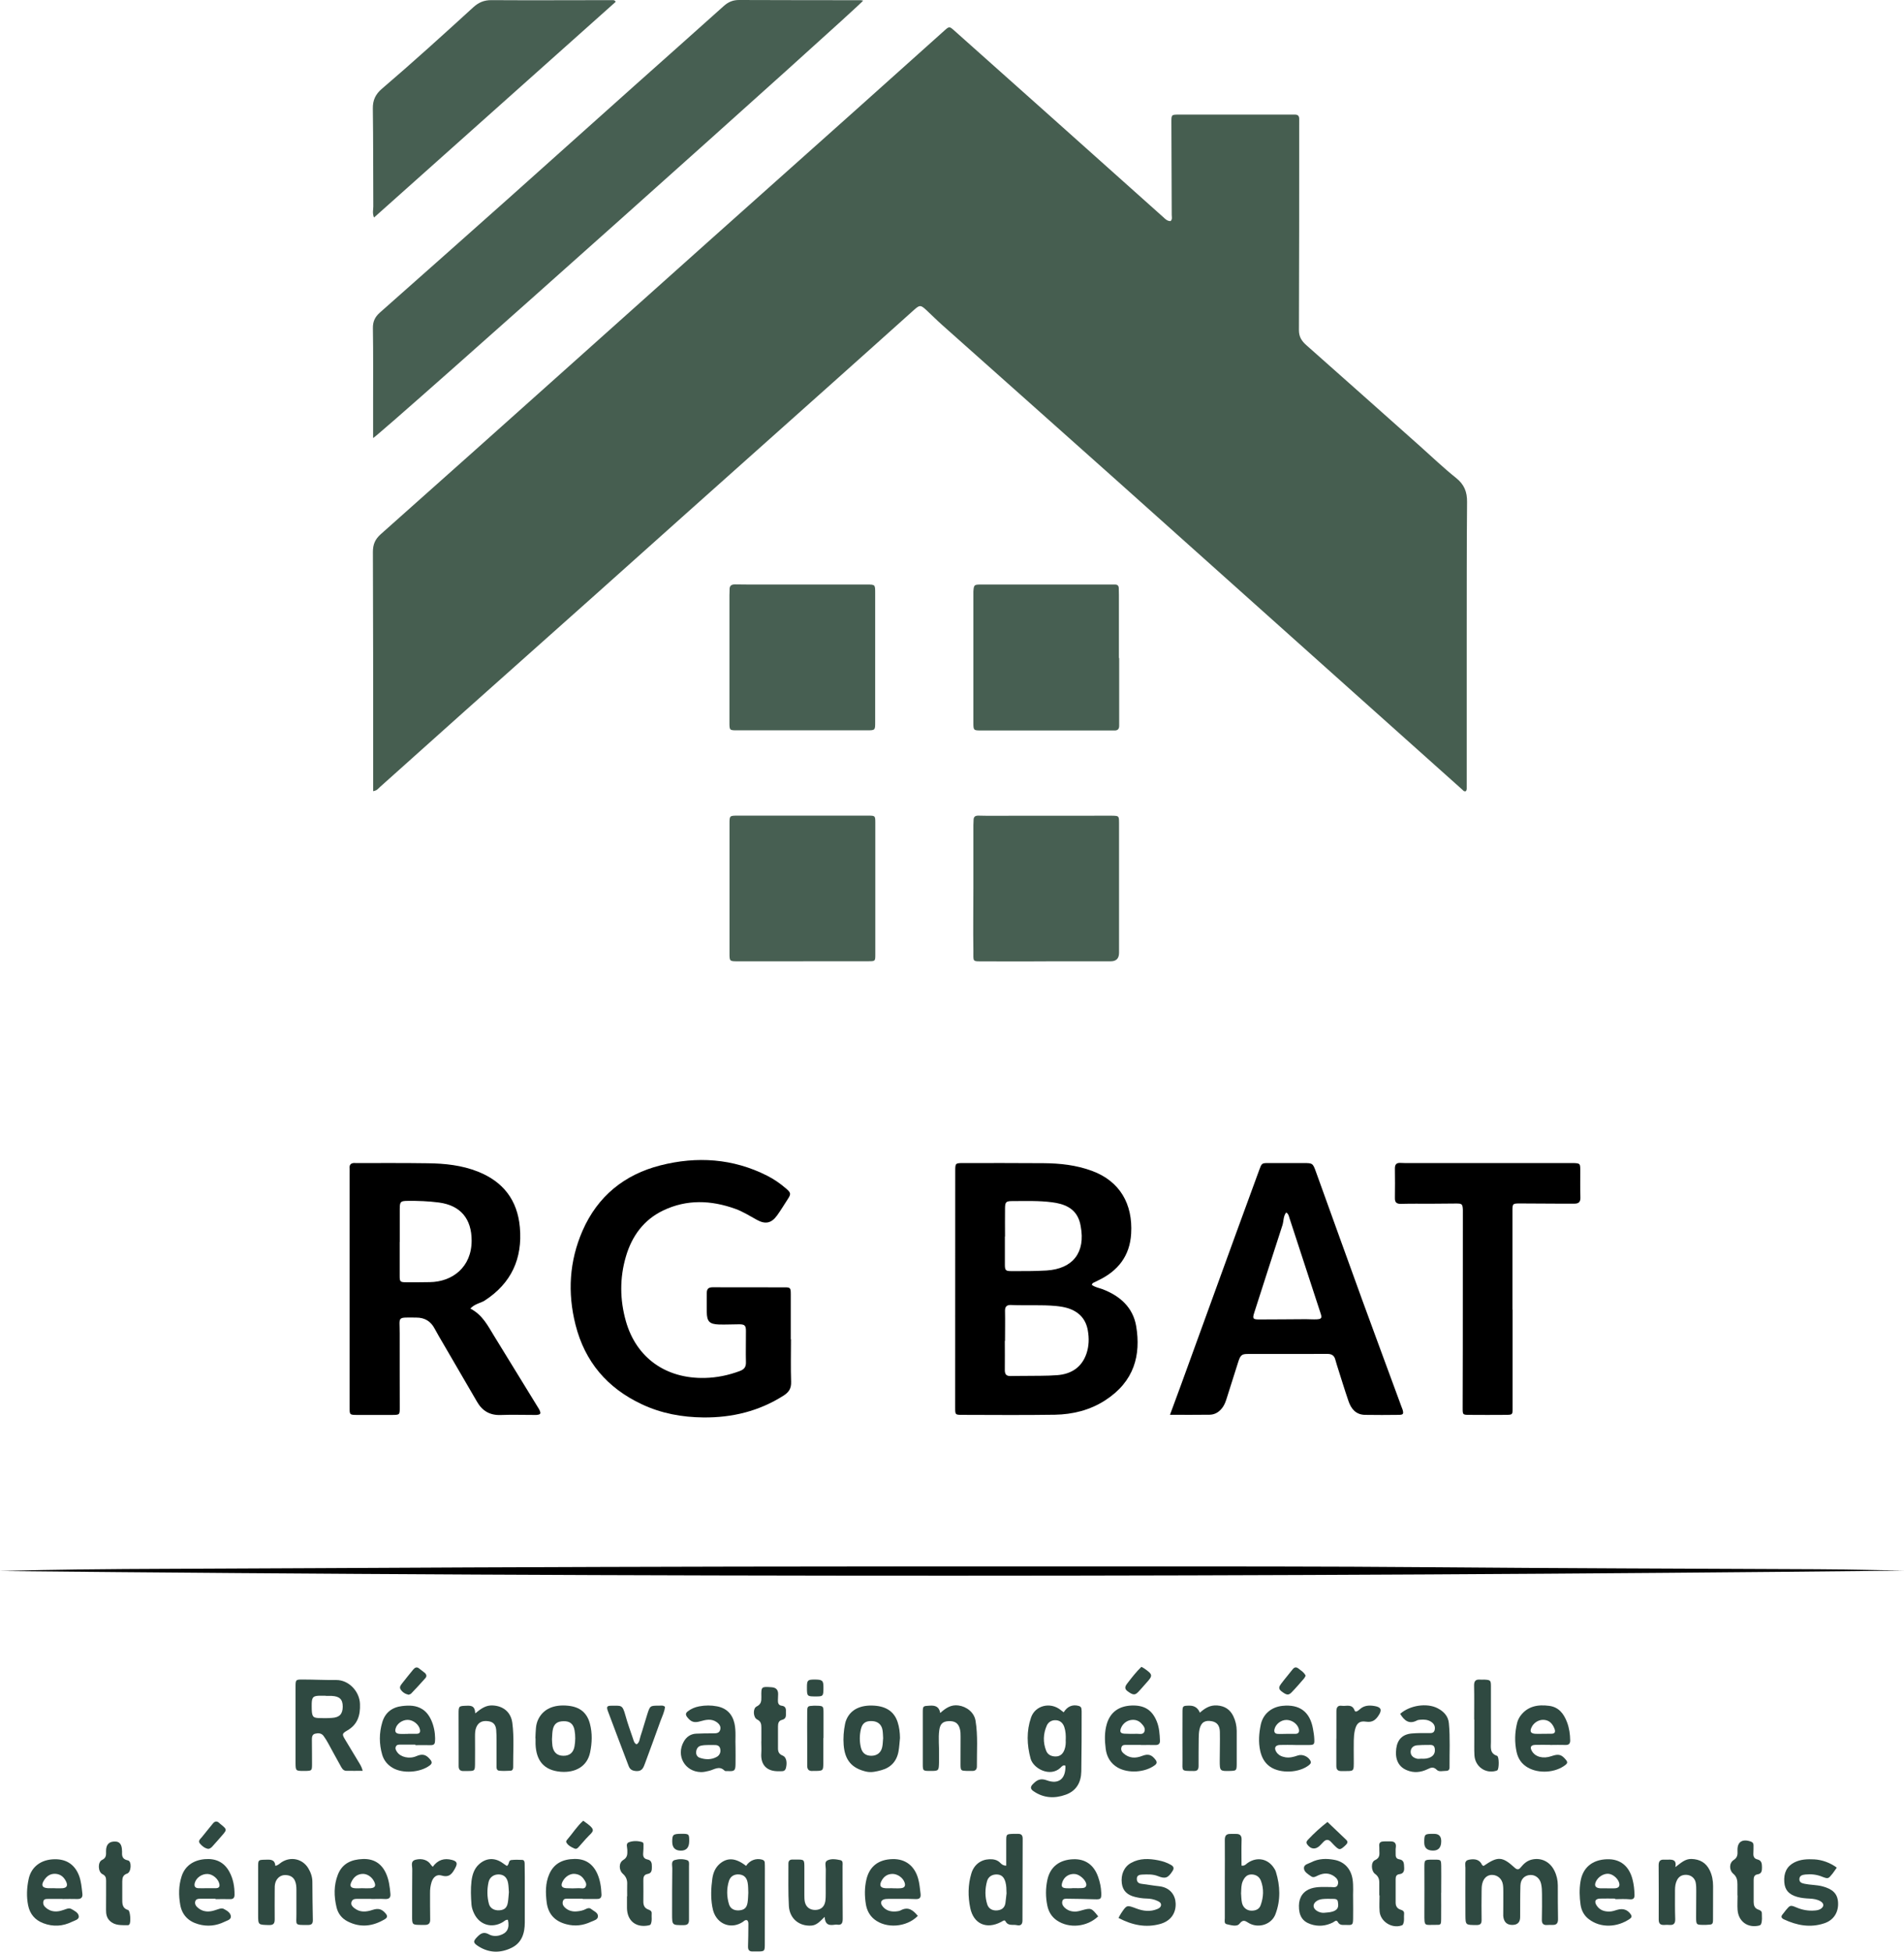 <?xml version="1.0" encoding="UTF-8"?><svg id="Calque_3" xmlns="http://www.w3.org/2000/svg" viewBox="0 0 281.54 288.48"><defs><style>.cls-1{fill:#465e50;}.cls-1,.cls-2,.cls-3,.cls-4{stroke-width:0px;}.cls-3{fill:#475f52;}.cls-4{fill:#2f4941;}</style></defs><path class="cls-1" d="m55.18,116.98c0-1.66,0-3.25,0-4.83,0-10.19,0-20.38-.04-30.57,0-1.11.33-1.88,1.15-2.61,9.28-8.24,18.53-16.51,27.78-24.78,6.91-6.17,13.81-12.35,20.72-18.53,7.13-6.37,14.27-12.72,21.4-19.09,4.47-3.99,8.93-8,13.4-12,.77-.69.78-.71,1.54-.03,4.6,4.1,9.2,8.2,13.8,12.3,5.69,5.08,11.38,10.17,17.07,15.25.3.27.59.6,1.09.59.29-.26.17-.61.17-.93-.01-4.57-.04-9.14-.05-13.71,0-1.09.01-1.1,1.12-1.1,5.49,0,10.99,0,16.48,0,.21,0,.42.01.63,0,.48-.02.69.21.67.68-.01.25,0,.5,0,.75,0,10.15,0,20.29-.04,30.44,0,1.01.43,1.62,1.12,2.23,5.59,4.94,11.16,9.91,16.74,14.87,1.79,1.59,3.51,3.25,5.38,4.74,1.2.96,1.64,2.05,1.62,3.55-.06,6.75-.04,13.5-.05,20.25,0,7.38,0,14.76,0,22.14,0,.12-.06.23-.09.33-.28.14-.41-.06-.55-.19-5.41-4.83-10.82-9.66-16.22-14.5-11.62-10.4-23.24-20.8-34.87-31.19-8.6-7.68-17.22-15.33-25.83-23-.81-.72-1.58-1.5-2.38-2.24-.81-.74-.95-.74-1.78,0-4.03,3.61-8.05,7.22-12.09,10.82-7.16,6.39-14.33,12.78-21.49,19.17-4.5,4.02-9,8.05-13.5,12.07-6.41,5.72-12.83,11.43-19.25,17.15-4.22,3.77-8.43,7.55-12.65,11.32-.24.22-.43.52-.99.61Z"/><path class="cls-3" d="m55.17,64.76c0-1.78,0-3.41,0-5.04,0-3.73.03-7.46-.03-11.19-.02-.98.29-1.66,1-2.3,6.44-5.69,12.86-11.4,19.28-17.11,6.13-5.47,12.25-10.96,18.37-16.43,4.41-3.94,8.84-7.85,13.23-11.8C107.7.28,108.38,0,109.28,0c5.99.03,11.99.02,17.98.03.12,0,.24.04.37.06-.6.92-71.2,63.98-72.46,64.66Z"/><path class="cls-2" d="m161.45,189.92c.51.37,1.06.44,1.56.63,2.6.98,4.54,2.71,5,5.5.69,4.2-.24,8.14-4.62,10.95-2.24,1.44-4.77,2.06-7.4,2.11-4.57.07-9.13.03-13.7.02-1.04,0-1.05-.02-1.05-1.05,0-11.65,0-23.29.01-34.94,0-1.23,0-1.23,1.27-1.23,3.94,0,7.88-.01,11.81.02,2.43.02,4.83.28,7.15,1.14,4.13,1.53,6.04,4.91,5.78,9.27-.19,3.29-1.94,5.52-4.86,6.91-.26.13-.53.25-.79.39-.06.03-.09.13-.18.28Zm-12.84,8.27h-.03c0,1.43.02,2.85,0,4.28-.01.64.2.94.86.92.67-.03,1.34,0,2.01-.02,1.63-.03,3.27.02,4.9-.11,2.04-.16,3.59-1.14,4.29-3.15.39-1.12.42-2.31.21-3.48-.3-1.7-1.34-2.76-2.95-3.27-.55-.17-1.15-.26-1.73-.32-2.22-.21-4.44-.05-6.66-.15-.62-.03-.92.22-.9.89.03,1.47,0,2.93,0,4.4Zm-.01-15.43h-.01c0,1.38,0,2.76,0,4.14,0,.84.1.98.9.98,1.75,0,3.51.02,5.26-.09,3.92-.25,5.78-2.69,5.05-6.54-.05-.29-.11-.58-.21-.85-.3-.86-.83-1.53-1.63-1.98-.75-.42-1.55-.6-2.38-.71-1.96-.26-3.92-.18-5.89-.18-.95,0-1.07.14-1.08,1.11-.02,1.38,0,2.76,0,4.14Z"/><path class="cls-2" d="m69.55,193.42c1.78.91,2.57,2.51,3.49,4.01,2.17,3.53,4.34,7.07,6.51,10.6.07.11.14.21.19.32.29.59.22.74-.42.79-.17.01-.34,0-.5,0-1.59,0-3.19-.05-4.78.01-1.61.06-2.73-.61-3.51-1.97-1.64-2.83-3.29-5.65-4.93-8.47-.44-.76-.9-1.51-1.31-2.29-.58-1.11-1.46-1.67-2.73-1.67-2.95-.01-2.45-.23-2.46,2.32-.01,3.65.01,7.29.01,10.94,0,1.11,0,1.12-1.11,1.13-1.72,0-3.44,0-5.15,0-1.16,0-1.16-.01-1.16-1.19,0-7.5,0-15,0-22.5,0-4.02,0-8.05,0-12.07,0-.21.02-.42,0-.63-.07-.68.28-.9.9-.84.08,0,.17,0,.25,0,3.48,0,6.96-.02,10.43.03,2.52.03,5.01.29,7.39,1.23,3.75,1.49,5.85,4.21,6.21,8.23.41,4.62-1.25,8.26-5.18,10.82-.63.41-1.44.45-2.16,1.21Zm-10.45-9.86c0,1.67,0,3.35,0,5.02,0,.86.07.94.93.95,1.17.01,2.34,0,3.52-.02,3.34-.04,6.19-2.21,6.19-6.14,0-3.23-1.65-5.21-4.85-5.63-1.54-.2-3.09-.26-4.64-.24-1.02.01-1.13.12-1.14,1.17-.01,1.63,0,3.26,0,4.9Z"/><path class="cls-2" d="m116.96,197.97c0,2.1-.05,4.19.02,6.29.03.98-.34,1.53-1.13,2.03-3.62,2.3-7.59,3.26-11.83,3.22-3.17-.03-6.24-.59-9.14-1.96-5.1-2.4-8.4-6.28-9.78-11.74-1.2-4.74-.92-9.41,1.04-13.9,2.23-5.1,6.2-8.31,11.52-9.66,5.39-1.37,10.72-1.03,15.78,1.53,1.01.51,1.94,1.16,2.8,1.9.73.63.74.81.24,1.57-.53.81-1.02,1.64-1.58,2.41-.82,1.13-1.7,1.34-2.95.66-1.07-.58-2.09-1.24-3.24-1.65-3.57-1.28-7.15-1.42-10.63.24-2.9,1.38-4.65,3.81-5.53,6.82-.93,3.17-.9,6.38,0,9.56,1.54,5.41,5.91,8.52,11.69,8.38,1.77-.04,3.49-.4,5.15-1.02.63-.23.93-.58.91-1.29-.04-1.55.01-3.1,0-4.65,0-.78-.18-.96-.97-.97-1.01,0-2.01.06-3.02.03-1.41-.05-1.78-.45-1.8-1.83-.02-.92.01-1.84,0-2.77-.01-.62.2-.9.87-.9,3.56.02,7.12,0,10.69.01.79,0,.86.09.86,1.01.01,2.22,0,4.44,0,6.66h0Z"/><path class="cls-2" d="m173,209.13c.6-1.63,1.13-3.04,1.64-4.45,2.72-7.48,5.43-14.96,8.15-22.43,1.13-3.11,2.27-6.21,3.41-9.32.37-1.01.37-1.02,1.42-1.02,1.72,0,3.44,0,5.16,0,1.31,0,1.35.03,1.8,1.28,2.29,6.34,4.57,12.69,6.87,19.02,1.91,5.23,3.85,10.46,5.77,15.68.06.16.13.31.18.47.17.62.1.76-.54.77-1.68.02-3.35.03-5.03,0-1.33-.03-2.04-.88-2.43-2.03-.61-1.78-1.16-3.59-1.73-5.38-.08-.24-.15-.48-.21-.72-.15-.62-.52-.88-1.17-.88-3.94.02-7.88,0-11.82.01-.88,0-1.07.19-1.41,1.28-.56,1.76-1.12,3.51-1.67,5.27-.14.44-.29.87-.55,1.26-.47.7-1.13,1.16-1.98,1.17-1.88.03-3.76.01-5.86.01Zm17.19-29.92c-.45.55-.36,1.27-.56,1.89-1.4,4.29-2.77,8.6-4.16,12.9-.29.9-.22,1.03.72,1.03,2.3,0,4.61-.03,6.91-.04.54,0,1.09.05,1.63.02.68-.04.77-.21.55-.87-1.53-4.69-3.06-9.38-4.6-14.07-.1-.31-.15-.66-.5-.86Z"/><path class="cls-3" d="m129.41,97.19c0,3.18,0,6.37,0,9.55,0,1.2,0,1.21-1.26,1.21-6.37,0-12.74,0-19.1,0-1.18,0-1.19,0-1.19-1.17,0-6.28,0-12.57,0-18.85,0-.25.03-.5.02-.75-.02-.59.24-.81.83-.8,1.42.03,2.85.02,4.27.02,5.07,0,10.14,0,15.21,0,1.21,0,1.22,0,1.22,1.25,0,3.18,0,6.37,0,9.55h0Z"/><path class="cls-3" d="m55.3,32.15c-.26-.66-.1-1.16-.1-1.64-.03-4.82,0-9.64-.07-14.46-.02-1.25.4-2.12,1.33-2.92,4.59-3.92,9.06-7.98,13.52-12.05.79-.72,1.6-1.07,2.7-1.06,5.95.04,11.91,0,17.86,0,.16,0,.33-.03.51.24-11.87,10.59-23.76,21.2-35.74,31.89Z"/><path class="cls-3" d="m118.76,142.09c-3.23,0-6.45,0-9.68,0-1.19,0-1.21-.01-1.21-1.18-.01-6.41-.01-12.82,0-19.23,0-1.09.04-1.12,1.14-1.12,6.45,0,12.91,0,19.36,0,1.04,0,1.06.01,1.06,1.06,0,6.49,0,12.99,0,19.48,0,.96-.02.98-.98.98-3.23,0-6.45,0-9.68,0h0Z"/><path class="cls-3" d="m165.49,97.26c0,3.1,0,6.2,0,9.31,0,.21,0,.42,0,.63.02.51-.18.8-.73.77-.21-.01-.42,0-.63,0-6.33,0-12.66,0-18.99,0-1.18,0-1.21,0-1.21-1.16,0-6.37,0-12.74,0-19.11,0-.08,0-.17,0-.25.07-1.01.11-1.05,1.11-1.05,1.84,0,3.69,0,5.53,0,4.53,0,9.05,0,13.58,0,.25,0,.5,0,.75,0,.36,0,.53.21.53.55,0,.34.02.67.02,1.01,0,3.1,0,6.2,0,9.31h0Z"/><path class="cls-3" d="m154.71,142.1c-3.06,0-6.12.02-9.18,0-1.84-.01-1.58.14-1.6-1.66-.05-3.06,0-6.12,0-9.18,0-3.1,0-6.2,0-9.3,0-.25.03-.5.03-.75,0-.47.23-.66.71-.65.8.03,1.59.02,2.39.02,5.7,0,11.4,0,17.09-.01.08,0,.17,0,.25,0,1.05.02,1.06.02,1.07,1.03.01,1.17,0,2.35,0,3.52,0,5.15,0,10.31,0,15.46,0,.08,0,.17,0,.25q0,1.26-1.23,1.26c-2.47,0-4.94,0-7.42,0-.71,0-1.42,0-2.14,0h0Z"/><path class="cls-2" d="m223.66,193.59c0,4.86,0,9.72,0,14.58,0,.94,0,.95-1,.96-1.8.01-3.6.02-5.41,0-.96,0-.97-.03-.97-1,0-2.98.02-5.95.02-8.93,0-6.66,0-13.33.01-19.99,0-.13,0-.25,0-.38-.04-.85-.12-.94-.95-.94-1.26,0-2.51.02-3.77.03-1.47,0-2.93-.02-4.4.02-.63.02-.94-.17-.93-.84.02-1.47.02-2.93,0-4.4,0-.58.22-.84.82-.81.79.04,1.59.02,2.39.02,7.46,0,14.92,0,22.38,0,.29,0,.59,0,.88,0,.88.05.93.08.94.94.01,1.38-.03,2.77.02,4.15.02.68-.27.91-.88.91-.8,0-1.59,0-2.39,0-1.89,0-3.77-.02-5.66-.03-1.09,0-1.12.03-1.12,1.11v14.59h.02Z"/><path class="cls-2" d="m281.54,232.15c-93.85,1-187.7.99-281.54.06,8.19-.22,16.39-.29,24.59-.32,14.93-.05,29.85-.15,44.78-.21,13.16-.05,26.33-.1,39.49-.12,18.62-.03,37.23-.04,55.85-.03,15.64.01,31.28-.01,46.92.12,19.03.16,38.07.21,57.1.3,4.27.02,8.55.13,12.82.2Z"/><path class="cls-4" d="m53.62,261.74c-.86,0-1.64.02-2.42,0-.5-.01-.68-.45-.88-.8-.62-1.09-1.2-2.2-1.81-3.3-.2-.36-.42-.72-.67-1.06-.32-.43-.81-.44-1.26-.32-.46.12-.46.56-.46.93,0,1.21.03,2.43.02,3.64-.01.88-.05.9-.93.93-.08,0-.17,0-.25,0-1.24,0-1.25,0-1.26-1.23,0-3.72,0-7.45,0-11.17,0-1.1.02-1.12,1.12-1.11,1.63,0,3.26.09,4.89.07,1.85-.02,3.46,1.67,3.52,3.55.06,1.66-.34,3.04-1.91,3.93-.78.45-.75.56-.25,1.39.63,1.04,1.26,2.07,1.88,3.12.25.42.54.83.68,1.43Zm-5.44-11.07s0-.01,0-.02c-.38,0-.75-.02-1.13,0-.83.06-.97.29-.96,1.53,0,1.5.12,1.71.99,1.76.67.03,1.34.03,2-.02,1.13-.07,1.59-.57,1.6-1.66,0-1.08-.46-1.53-1.63-1.59-.29-.01-.58,0-.88,0Z"/><path class="cls-4" d="m219.29,275.78s.09.02.12,0c2.07-1.42,2.73-1.4,4.57.29.4.36.63.27.91-.08.43-.53.93-.97,1.62-1.13,1.37-.32,2.67.3,3.33,1.64.34.68.51,1.42.51,2.19,0,1.64,0,3.27.03,4.9.02.63-.17.96-.83.93-.25-.01-.5,0-.75.01-.6.05-.83-.21-.81-.81.03-1.26.03-2.52.02-3.77,0-.5-.02-1.01-.13-1.5-.18-.83-.85-1.35-1.6-1.31-.85.04-1.43.61-1.46,1.57-.05,1.55-.03,3.1-.04,4.65q0,1.17-1.19,1.16t-1.31-1.32c0-1.17.02-2.35.01-3.52,0-.38,0-.76-.06-1.13-.13-.82-.74-1.37-1.52-1.42-.72-.04-1.3.4-1.52,1.24-.1.36-.11.74-.11,1.12-.01,1.43-.03,2.85,0,4.28.01.61-.21.78-.81.77-1.57-.02-1.57.02-1.58-1.53,0-2.31-.02-4.61,0-6.92,0-.45-.23-1.06.53-1.21.97-.19,1.6.05,1.92.76.03.06.12.1.18.15Z"/><path class="cls-4" d="m74.94,275.81c.4-.21.2-.83.66-.88.54-.06,1.08-.05,1.63-.02.32.02.34.32.35.57.01.67.02,1.34.02,2.01,0,2.22,0,4.44,0,6.66,0,1.6-.44,3.03-1.99,3.77-1.61.77-3.24.76-4.8-.2-.9-.56-.89-.78-.17-1.5.5-.5.95-.7,1.65-.31.46.26,1.03.31,1.59.15,1.1-.32,1.5-1.03,1.23-2.29-.33-.06-.53.2-.77.34-1.6.95-3.41.42-4.22-1.25-.2-.42-.36-.85-.4-1.32-.09-1.17-.14-2.35,0-3.51.12-.92.38-1.81,1.11-2.47,1.06-.97,2.36-1.02,3.53-.16.2.15.41.28.59.4Zm.31,3.87c-.04-.44-.04-.91-.12-1.35-.15-.81-.6-1.23-1.31-1.27-.74-.05-1.42.38-1.58,1.14-.23,1.06-.23,2.16.06,3.22.18.66.82,1,1.57.94.73-.06,1.1-.38,1.23-1.17.08-.49.1-.99.15-1.51Z"/><path class="cls-4" d="m157.28,253.1c.55-.9,1.34-1.2,2.23-.95.22.06.37.18.4.41.02.12.03.25.03.37,0,2.97,0,5.95-.05,8.92-.03,1.59-.73,2.86-2.3,3.42-1.66.6-3.29.51-4.79-.53-.44-.31-.47-.63-.08-1.02.59-.61,1.11-.93,2.08-.57,1.76.65,2.81-.26,2.74-2.16-.35-.16-.56.13-.74.31-1.52,1.42-4,.13-4.41-1.37-.55-2.02-.62-4.08.07-6.07.62-1.8,2.85-2.32,4.35-1.13.13.1.26.2.47.36Zm.31,4.04c.02-.63-.01-1.25-.21-1.85-.2-.62-.63-1-1.26-1.03-.58-.03-1.09.25-1.33.78-.54,1.22-.59,2.5-.09,3.75.24.6.8.84,1.42.83.66-.01,1.06-.4,1.28-1,.18-.48.21-.97.18-1.47Z"/><path class="cls-4" d="m183.58,275.75c.48.08.65-.21.88-.37,1.42-1,3.09-.65,3.98.83.09.14.17.29.22.45.65,2.1.72,4.21-.06,6.27-.57,1.52-2.46,2.12-3.88,1.35-.5-.27-.85-.7-1.44.06-.39.5-1.27.21-1.9.07-.4-.09-.27-.56-.27-.88,0-1.97,0-3.93,0-5.9,0-1.88.02-3.77,0-5.65-.01-.65.22-.93.86-.91.25,0,.5,0,.75,0,.63-.02.9.23.87.9-.04,1.25-.01,2.51-.01,3.79Zm-.07,4.02c.04.5.03,1,.14,1.49.15.68.69,1.12,1.32,1.15.63.03,1.21-.17,1.43-.78.44-1.2.51-2.45.04-3.66-.23-.58-.73-.9-1.37-.91-.69-.01-1.04.43-1.3.99-.25.55-.22,1.14-.25,1.72Z"/><path class="cls-4" d="m110.32,275.8c.53-.84,1.49-1.18,2.37-.93.23.07.37.19.39.42.02.29.02.59.02.88,0,3.69,0,7.38-.01,11.07,0,1.21,0,1.21-1.26,1.2-.17,0-.34-.01-.5,0-.54.03-.74-.22-.72-.76.04-1.05.04-2.1.05-3.14,0-.24.03-.5-.17-.7-.29-.12-.46.1-.66.24-1.55,1.02-3.43.5-4.2-1.19-.15-.34-.25-.71-.31-1.08-.24-1.38-.18-2.76.01-4.13.12-.85.43-1.62,1.1-2.2,1.14-.96,2.36-.88,3.9.32Zm.33,3.96c-.03-.5,0-1.01-.1-1.5-.14-.76-.56-1.13-1.23-1.2-.73-.07-1.32.26-1.54.98-.35,1.14-.33,2.3.02,3.44.21.65.77.94,1.48.89.75-.05,1.13-.36,1.26-1.13.08-.49.08-.99.11-1.48Z"/><path class="cls-4" d="m148.79,275.77c0-1.27,0-2.44,0-3.62,0-1.05.01-1.05,1.03-1.09.25,0,.5,0,.75,0,.47,0,.65.23.65.71-.02,4.02-.03,8.04-.03,12.07,0,.61-.25.84-.85.71-.57-.13-1.26.18-1.66-.57-.15-.28-.44,0-.65.1-2.14,1.13-4.07.31-4.56-2.06-.35-1.68-.35-3.42.16-5.1.39-1.31,1.41-2.06,2.67-2.11.61-.02,1.16.08,1.61.54.2.2.41.4.88.41Zm.04,4.03c-.01-.55-.01-1.09-.16-1.62-.21-.76-.62-1.11-1.3-1.12-.66-.01-1.24.33-1.42,1-.31,1.14-.33,2.31.04,3.45.21.64.81.94,1.5.86.66-.07,1.08-.41,1.18-1.09.07-.49.11-.99.17-1.49Z"/><path class="cls-4" d="m247.71,275.99c.87-.65,1.46-1.24,2.4-1.22,1.26.04,2.16.56,2.71,1.69.35.73.49,1.51.49,2.31,0,1.59,0,3.18-.01,4.77,0,.93-.02.93-1,.97-.08,0-.17,0-.25,0-1.25.01-1.25.01-1.25-1.23,0-1.26.02-2.51.02-3.77,0-.42,0-.84-.08-1.25-.13-.65-.67-1.1-1.33-1.14-.63-.04-1.14.19-1.44.79-.23.46-.29.96-.29,1.46,0,1.42-.02,2.85.03,4.27.02.67-.22.93-.86.88-.25-.02-.5-.02-.75,0-.57.03-.83-.17-.83-.79.02-2.68,0-5.36-.01-8.03,0-.58.21-.86.8-.83.21.01.42.01.63,0,.66-.02,1.25.03,1.04,1.12Z"/><path class="cls-4" d="m79.17,256.91c.02-.5.03-1,.08-1.5.04-.46.15-.9.36-1.32.75-1.49,2.27-2.18,4.38-1.97,1.74.17,2.81,1.02,3.24,2.66.37,1.4.32,2.83.03,4.23-.43,2.09-2.19,3.05-4.37,2.87-2.43-.21-3.61-1.61-3.7-4.08-.01-.29,0-.59,0-.88,0,0-.02,0-.03,0Zm2.45.16c.02.34.02.68.07,1.01.16.95.7,1.43,1.61,1.44.91.01,1.48-.45,1.65-1.38.14-.79.15-1.59.01-2.38-.17-.96-.7-1.38-1.65-1.35-.97.02-1.45.43-1.6,1.42-.06.41-.06.83-.09,1.25Z"/><path class="cls-4" d="m133.08,256.88c-.07.66-.1,1.34-.22,1.99-.26,1.45-1.13,2.4-2.55,2.78-.72.19-1.44.38-2.22.21-2.12-.49-3.16-1.67-3.34-3.94-.08-1.04,0-2.09.21-3.12.05-.24.12-.49.23-.71.65-1.43,2.09-2.12,4.11-1.98,1.8.12,2.94.93,3.43,2.43.25.76.34,1.55.35,2.35Zm-2.49.09c-.03-.48-.03-.86-.09-1.23-.14-.85-.7-1.31-1.55-1.35-.93-.04-1.44.29-1.65,1.19-.21.9-.22,1.83,0,2.73.21.83.72,1.2,1.53,1.21.83,0,1.44-.44,1.62-1.28.1-.45.09-.91.13-1.27Z"/><path class="cls-4" d="m200.08,280.76c0,1.07.02,1.95,0,2.83-.02.93-.08.98-1.04.93-.43-.02-.92.12-1.21-.42-.23-.42-.52-.05-.74.06-1.07.53-2.17.63-3.29.25-1.23-.41-1.75-1.28-1.73-2.74.02-1.28.68-2.19,1.84-2.55.94-.29,1.91-.19,2.87-.2.39,0,.9.17,1.05-.4.14-.52-.15-.9-.54-1.18-.76-.54-1.56-.51-2.38-.14-.34.15-.67.41-1.05.13-.44-.31-1.02-.63-1.05-1.18-.03-.58.64-.66,1.06-.88,1.1-.57,2.27-.59,3.44-.37,1.46.27,2.43,1.31,2.68,2.8.18,1.08.05,2.18.09,3.07Zm-4.22,1.96c.5-.05,1.04-.05,1.54-.32.57-.31.5-.82.43-1.31-.06-.45-.47-.41-.79-.42-.5-.01-1-.02-1.5.03-.8.08-1.36.58-1.3,1.09.06.46.66.88,1.34.94.08,0,.17,0,.28,0Z"/><path class="cls-4" d="m177.41,253.16c.8-.72,1.56-1.15,2.57-1.08,1.12.08,1.9.59,2.38,1.57.34.69.5,1.42.51,2.19,0,1.63.01,3.27,0,4.9-.01.97-.05.99-.99,1.02-1.49.04-1.52.01-1.52-1.51,0-1.42.05-2.85.02-4.27-.02-.93-.43-1.41-1.16-1.56-1.03-.2-1.62.14-1.85,1.18-.1.44-.11.91-.12,1.37-.02,1.34-.02,2.68-.02,4.02,0,.49-.11.79-.69.78-1.96-.01-1.68.04-1.69-1.57-.02-2.34,0-4.69,0-7.04,0-1.03.02-1.04,1.06-1.05q1.09,0,1.51,1.04Z"/><path class="cls-4" d="m108.76,258.33c0,.77.02,1.61,0,2.44-.02.95-.15,1.06-1.13,1.01-.17,0-.4.03-.49-.06-.78-.79-1.52-.16-2.27.02-.4.1-.82.2-1.23.19-2.38-.06-3.71-2.43-2.53-4.51.39-.69,1-1.13,1.82-1.17.83-.04,1.67-.05,2.51-.05.43,0,.88.01,1.04-.48.18-.52-.13-.91-.51-1.18-.76-.53-1.58-.36-2.41-.12-.92.27-1.39.1-1.95-.62-.25-.33-.25-.58.08-.84.51-.4,1.08-.63,1.71-.75.87-.16,1.75-.17,2.62,0,1.4.26,2.28,1.14,2.59,2.55.25,1.16.09,2.34.15,3.57Zm-4.07-.4c-.19.01-.61,0-1.01.09-.46.09-.68.44-.74.89-.05.43.17.78.52.9.84.29,1.72.32,2.53-.13.42-.24.62-.69.51-1.18-.1-.52-.52-.59-.96-.57-.21,0-.42,0-.85,0Z"/><path class="cls-4" d="m70.28,253.24c.9-.74,1.61-1.21,2.57-1.16,1.55.07,2.7.97,2.91,2.6.28,2.16.1,4.35.12,6.53,0,.27-.09.51-.41.52-.54.02-1.09.05-1.63,0-.46-.04-.42-.46-.42-.79,0-1.22,0-2.43,0-3.65,0-.54,0-1.09-.05-1.63-.09-.79-.46-1.15-1.17-1.25-.87-.12-1.44.15-1.76.87-.19.43-.2.9-.2,1.36,0,1.34.02,2.68,0,4.03-.01,1.09-.04,1.1-1.16,1.1-.17,0-.34-.01-.5,0-.53.03-.77-.21-.76-.74.01-.8,0-1.59,0-2.39,0-1.76-.01-3.52-.01-5.28,0-1.23.02-1.2,1.28-1.24.68-.02,1.15.09,1.18,1.13Z"/><path class="cls-4" d="m40.69,275.79c.44-.07.66-.35.94-.53,1.36-.89,3.09-.52,3.94.86.37.61.62,1.28.62,2.02.02,1.89.02,3.77.07,5.66.01.55-.2.73-.73.73-2.07,0-1.68.06-1.7-1.66-.01-1.17,0-2.35,0-3.52,0-.46-.03-.93-.22-1.36-.27-.61-.81-.83-1.43-.84-.65-.01-1.19.39-1.43,1.03-.15.4-.13.83-.13,1.24,0,1.43-.02,2.85,0,4.28,0,.64-.2.86-.89.84-1.56-.05-1.56,0-1.56-1.55,0-2.35,0-4.69,0-7.04,0-1.05.02-1.04,1.03-1.07.72-.02,1.45-.1,1.51.91Z"/><path class="cls-4" d="m229.24,257.91c-.75,0-1.51-.03-2.26,0-.63.03-.78.36-.46.91.5.88,1.67,1.18,2.9.75,1.06-.37,1.5-.24,2.16.59.24.3.19.48-.1.71-1.47,1.16-3.95,1.33-5.58.38-.89-.51-1.42-1.29-1.64-2.27-.32-1.45-.28-2.91.08-4.35.09-.36.27-.71.48-1.01,1.08-1.46,2.61-1.7,4.27-1.48,1.42.19,2.15,1.18,2.62,2.41.33.87.46,1.78.47,2.71,0,.45-.19.68-.69.66-.75-.03-1.51,0-2.26,0v-.02Zm-1.08-1.64h0c.42-.01.84,0,1.25-.01.56,0,.61-.33.44-.76-.28-.7-.72-1.22-1.54-1.29-.74-.06-1.5.39-1.83,1.08-.31.64-.15.93.55.98.37.02.75,0,1.13,0Z"/><path class="cls-4" d="m121.95,283.32c-.74.72-1.2,1.25-1.99,1.3-1.77.11-3.19-1.01-3.31-2.87-.12-2.05-.06-4.1-.07-6.16,0-.04,0-.08,0-.13,0-.41.2-.62.62-.6.17,0,.34,0,.5,0,1.24-.01,1.24-.01,1.24,1.23,0,1.34,0,2.68,0,4.02,0,.33,0,.68.07,1,.16.77.75,1.21,1.54,1.2.8-.01,1.34-.45,1.48-1.25.07-.41.07-.83.07-1.25,0-1.17-.01-2.35.01-3.52,0-.44-.22-1.06.21-1.29.59-.31,1.31-.19,1.96-.05.41.1.31.54.31.86,0,2.6,0,5.2.02,7.79,0,.6-.12,1-.84.88-.08-.01-.17,0-.25,0-.78.11-1.52.17-1.58-1.18Z"/><path class="cls-4" d="m271.6,276.05c-.25.35-.43.64-.63.89-.63.78-.64.8-1.57.44-.8-.32-1.62-.4-2.46-.31-.44.05-.86.16-.87.7,0,.48.39.59.77.67.86.18,1.74.15,2.61.37,1.54.4,2.26,1.09,2.34,2.37.09,1.46-.64,2.64-2.04,3.1-2.06.69-4.04.32-5.96-.58-.39-.18-.49-.42-.18-.77.17-.19.3-.4.46-.59.63-.75.66-.78,1.57-.4.87.37,1.76.53,2.69.45.29-.02.58-.06.84-.21.57-.34.59-.82.02-1.16-.48-.28-1.02-.36-1.57-.39-.63-.03-1.25-.08-1.86-.25-1.25-.36-1.83-1.01-1.92-2.17-.11-1.39.39-2.37,1.49-2.93.93-.47,1.93-.5,2.94-.45,1.16.06,2.38.51,3.33,1.22Z"/><path class="cls-4" d="m61.41,257.87c-.71,0-1.42,0-2.13,0-.29,0-.61-.03-.75.3-.13.3.03.57.2.81.5.73,1.79,1.06,2.85.59.94-.41,1.47-.2,2.07.55.27.34.23.57-.11.83-1.41,1.06-3.99,1.24-5.49.35-.74-.44-1.28-1.08-1.53-1.92-.47-1.61-.47-3.23.01-4.83.43-1.43,1.46-2.21,2.93-2.38,1.05-.12,2.07-.13,3.03.49,1.47.95,1.98,3.39,1.82,4.84-.05.44-.39.46-.76.45-.71-.02-1.42,0-2.13,0,0-.02,0-.05,0-.07Zm-1.08-1.58s0-.01,0-.02c.41,0,.83,0,1.24,0,.43,0,.61-.18.53-.61-.14-.75-.99-1.44-1.8-1.45-.8-.01-1.61.56-1.8,1.27-.14.51.03.76.6.8.41.03.83,0,1.24,0Z"/><path class="cls-4" d="m168.7,257.91c-.71,0-1.42,0-2.13,0-.29,0-.62-.02-.74.33-.12.36.02.67.28.9.84.76,1.78.79,2.8.39.88-.34,1.39-.16,1.94.56.25.33.26.56-.1.83-1.44,1.07-3.91,1.24-5.48.34-1.06-.61-1.62-1.59-1.77-2.75-.16-1.24-.2-2.5.17-3.73.52-1.7,1.76-2.61,3.65-2.69,1.89-.07,3.04.65,3.73,2.35.37.91.43,1.87.47,2.83.02.48-.21.67-.69.66-.71-.02-1.42,0-2.13,0,0,0,0-.02,0-.03Zm-1.2-3.7c-.75,0-1.46.49-1.74,1.21-.21.55-.09.79.5.83.62.04,1.25.03,1.88.02.4,0,.92.15,1.09-.35.17-.48-.17-.88-.49-1.21-.33-.34-.76-.51-1.24-.51Z"/><path class="cls-4" d="m54.89,280.67c-.71,0-1.42,0-2.14,0-.35,0-.67.08-.78.48-.11.39.12.64.39.86.84.69,1.77.61,2.73.29.88-.29,1.4-.12,1.96.56.28.34.23.59-.14.81-1.77,1.06-3.6,1.3-5.49.34-.88-.44-1.44-1.17-1.66-2.1-.38-1.61-.42-3.24.2-4.82.65-1.67,2.02-2.25,3.69-2.31,1.59-.06,2.73.63,3.41,2.08.45.97.57,2,.67,3.05.06.62-.23.81-.81.78-.67-.04-1.34,0-2.01,0,0,0,0-.02,0-.03Zm-1.26-1.58s0,0,0,.01c.38,0,.75.02,1.13,0,.7-.05.87-.35.57-.98-.34-.71-1.07-1.2-1.79-1.14-.79.06-1.29.54-1.6,1.23-.24.52-.1.81.46.88.41.05.83,0,1.25,0Z"/><path class="cls-4" d="m191.51,257.92c-.75,0-1.51-.03-2.26,0-.67.03-.88.43-.55.99.3.51.79.73,1.35.83.64.11,1.24-.05,1.84-.26.7-.25,1.58.16,1.89.8.14.3-.03.46-.24.63-1.43,1.14-4.18,1.27-5.7.25-.85-.57-1.29-1.43-1.5-2.39-.28-1.29-.18-2.59.09-3.87.34-1.56,1.57-2.59,3.19-2.76,2.55-.27,4.09.88,4.53,3.41.09.49.17.99.19,1.49.04.81-.03.87-.81.89-.67.01-1.34,0-2.01,0,0,0,0-.01,0-.02Zm-1.35-1.64h0c.46,0,.92,0,1.38,0,.53-.01.62-.34.5-.77-.21-.73-1.02-1.29-1.82-1.29-.8,0-1.58.61-1.76,1.35-.1.4.02.68.45.71.41.03.83,0,1.25,0Z"/><path class="cls-4" d="m86.16,280.64c-.71,0-1.42,0-2.14,0-.29,0-.62-.04-.76.3-.16.4-.02.74.28,1.02.49.45,1.09.62,1.74.56.46-.04.92-.12,1.33-.34.28-.15.56-.22.82,0,.38.31.99.51.99,1.05,0,.52-.61.64-1.01.82-1.17.55-2.37.71-3.66.37-1.7-.44-2.68-1.49-2.91-3.21-.18-1.42-.21-2.85.38-4.2.71-1.62,2.06-2.22,3.74-2.24,1.61-.03,2.71.74,3.36,2.17.43.97.58,2,.62,3.06.02.47-.17.69-.65.68-.71-.01-1.42,0-2.13,0,0-.02,0-.04,0-.06Zm-1.26-3.67c-.65-.02-1.34.43-1.69,1.1-.33.63-.18.97.51,1.02.62.04,1.25.03,1.88,0,.35-.02.81.19,1.01-.24.2-.43-.08-.8-.32-1.15-.34-.48-.81-.7-1.39-.73Z"/><path class="cls-4" d="m162.39,283.25c-1.65,1.58-4.31,1.84-6.12.6-.76-.52-1.21-1.27-1.4-2.16-.27-1.29-.27-2.59.01-3.87.42-1.89,1.77-2.93,3.81-3.01,1.79-.07,3.07.84,3.69,2.62.27.76.43,1.53.46,2.34.03.92-.06.99-.97.96-1.34-.05-2.68-.06-4.02-.08-.29,0-.63-.04-.75.31-.11.34,0,.66.24.92.5.52,1.12.71,1.82.66.25-.02.49-.09.74-.16,1.44-.4,1.49-.39,2.49.88Zm-3.81-4.15s0-.01,0-.02c.5,0,1,.03,1.5-.01.29-.02.58-.16.55-.54-.05-.62-.95-1.45-1.64-1.53-.9-.1-1.67.41-1.92,1.25-.18.61-.04.81.63.85.29.02.58,0,.88,0Z"/><path class="cls-4" d="m135.71,283.19c-1.66,1.69-4.67,1.91-6.43.5-.72-.58-1.11-1.37-1.25-2.25-.19-1.2-.2-2.42.08-3.62.45-1.96,1.8-2.99,3.9-3.03,1.87-.04,3.22,1,3.75,2.87.21.73.26,1.48.36,2.23.07.58-.1.84-.75.81-1.21-.05-2.42-.03-3.64-.03-.25,0-.5,0-.75.02-.71.08-.91.55-.45,1.11.49.6,1.16.78,1.91.73.25-.02.52-.05.73-.16,1.16-.62,1.87,0,2.55.82Zm-3.82-4.09h0c.42,0,.84.03,1.25,0,.62-.04.81-.34.6-.9-.25-.67-1.02-1.21-1.75-1.22-.8,0-1.34.41-1.68,1.1-.3.62-.11.95.57,1.01.33.03.67,0,1,0Z"/><path class="cls-4" d="m207.03,253.33c1.41-1.27,3.95-1.66,5.54-.84.9.47,1.57,1.15,1.67,2.21.21,2.17.08,4.35.1,6.53,0,.37-.19.53-.54.52-.46,0-1.02.18-1.34-.15-.49-.49-.86-.35-1.37-.1-.98.47-2,.59-3.04.16-1.25-.5-1.8-1.61-1.59-3.21.18-1.35.94-2.11,2.3-2.23.79-.07,1.59-.06,2.39-.06.43,0,.88.08,1-.49.1-.51-.11-.9-.54-1.18-.48-.31-1.02-.35-1.58-.3-.17.01-.35.03-.49.1-1.16.62-1.88.05-2.51-.99Zm3.12,6.62c.5.03,1,0,1.45-.26.5-.29.64-.75.55-1.28-.1-.58-.59-.49-.99-.49-.54,0-1.08,0-1.62.05-.57.05-.94.41-.95.97,0,.58.42.88.94,1.01.2.05.41,0,.62,0Z"/><path class="cls-4" d="m9.25,280.68c-.71,0-1.42-.01-2.13,0-.28,0-.62-.02-.71.36-.07.3.02.59.24.81.57.58,1.28.77,2.06.64.37-.06.72-.21,1.08-.32.24-.08.5-.15.73-.02.47.27,1.07.54,1.13,1.08.06.5-.6.63-.99.82-1.38.68-2.8.77-4.25.22-1.24-.47-1.99-1.36-2.25-2.64-.26-1.29-.2-2.59.07-3.86.35-1.72,1.66-2.79,3.46-2.94,1.94-.16,3.3.64,3.98,2.36.34.87.4,1.79.51,2.7.07.6-.21.82-.8.8-.71-.03-1.42,0-2.13,0,0,0,0,0,0,0Zm-1.19-1.58h0c.38,0,.75.03,1.13,0,.68-.04.88-.38.58-1-.31-.64-.79-1.07-1.53-1.13-.8-.06-1.35.34-1.75.99-.44.71-.24,1.08.58,1.13.33.02.67,0,1,0Z"/><path class="cls-4" d="m165.39,283.49c.18-.33.27-.52.39-.69.83-1.25.83-1.24,2.27-.7,1.01.38,2.03.5,3.06.08.27-.11.55-.28.57-.61.01-.35-.29-.49-.55-.61-.5-.23-1.04-.33-1.58-.34-.59-.01-1.16-.1-1.73-.24-1.08-.27-1.79-.85-1.94-2.01-.16-1.29.33-2.44,1.36-3.01,1.28-.72,2.66-.66,4.03-.39.65.13,1.3.34,1.88.68.4.23.5.5.22.92-.65,1-1.04,1.18-2.14.74-.77-.31-1.56-.26-2.35-.23-.4.02-.77.11-.78.61-.01.45.22.69.67.75.87.11,1.74.27,2.61.36,1.68.18,2.42,1.36,2.46,2.54.06,1.49-.77,2.62-2.29,3.04-2.13.59-4.13.17-6.14-.88Z"/><path class="cls-4" d="m31.86,280.65c-.75,0-1.51,0-2.26,0-.3,0-.61.03-.72.37-.1.31,0,.58.22.81.57.58,1.27.79,2.06.67.37-.05.73-.19,1.09-.3.28-.09.58-.19.85-.04.45.24.95.53,1.03,1.03.09.56-.55.67-.92.86-1.24.61-2.55.75-3.9.36-1.48-.42-2.4-1.39-2.66-2.87-.25-1.4-.24-2.83.21-4.22.49-1.49,1.69-2.36,3.4-2.52,1.62-.14,2.87.42,3.66,1.87.57,1.05.77,2.2.76,3.39,0,.47-.2.67-.69.65-.71-.03-1.42,0-2.13,0,0-.02,0-.04,0-.06Zm-1.29-1.56c.46,0,.92.01,1.38,0,.34-.01.56-.16.5-.55-.11-.76-.95-1.52-1.74-1.55-.85-.04-1.7.55-1.91,1.33-.12.46.03.75.52.77.42.03.83,0,1.25,0Z"/><path class="cls-4" d="m238.84,280.63c-.75,0-1.51-.03-2.26,0-.68.03-.87.41-.5,1,.45.71,1.16.94,1.95.91.37-.01.74-.14,1.1-.25.87-.26,1.55-.02,2.02.69.18.28.09.47-.14.63-1.81,1.26-4.3,1.44-6.1.04-.69-.53-1.08-1.28-1.2-2.14-.16-1.12-.19-2.26-.01-3.38.33-2.07,1.73-3.25,3.93-3.32,1.94-.06,3.26.99,3.77,2.99.19.73.27,1.48.29,2.24.02.52-.14.75-.73.69-.7-.07-1.42-.02-2.13-.02,0-.03,0-.05,0-.08Zm-1.31-1.52h0c.42,0,.83.02,1.25,0,.61-.04.8-.34.61-.9-.23-.64-.96-1.22-1.58-1.25-.7-.04-1.49.46-1.81,1.12-.31.65-.09.99.66,1.03.29.01.58,0,.87,0Z"/><path class="cls-4" d="m139.04,253.19c.82-.75,1.61-1.25,2.67-1.11,1.23.16,2.34,1.03,2.54,2.25.37,2.24.18,4.51.2,6.77,0,.46-.25.68-.72.66-.25-.01-.5,0-.75,0-.89-.03-.94-.05-.95-.92-.01-1.38.02-2.76.01-4.15,0-.37,0-.76-.1-1.12-.22-.87-.74-1.21-1.67-1.17-.85.04-1.25.39-1.38,1.32-.17,1.21,0,2.43-.04,3.64,0,.38,0,.75,0,1.13-.03,1.25-.05,1.27-1.26,1.27-1.12,0-1.14,0-1.14-1.05,0-2.51,0-5.03,0-7.54,0-1.04.02-1,1.03-1.06.79-.05,1.38.12,1.55,1.08Z"/><path class="cls-4" d="m94.13,257.83c.45-.27.44-.78.58-1.2.36-1.07.65-2.16,1-3.24.41-1.28.42-1.28,1.75-1.28.29,0,.59-.08.87.17-.06.74-.42,1.41-.67,2.11-.75,2.09-1.51,4.17-2.28,6.24-.22.58-.39,1.19-1.25,1.15-.57-.03-.96-.18-1.17-.74-1.02-2.7-2.06-5.39-3.06-8.09-.26-.7-.15-.84.57-.83,1.39.02,1.56-.21,2.01,1.43.32,1.17.74,2.31,1.13,3.46.1.31.17.66.53.82Z"/><path class="cls-4" d="m203.95,280.14c0-.59-.01-1.17,0-1.76.02-.57-.1-1.02-.62-1.4-.6-.44-.64-1.76-.02-2.03.75-.34.67-.85.65-1.43,0-.25,0-.5-.02-.75-.02-.37.19-.55.51-.58.37-.04.75-.01,1.13-.02.64-.01.91.28.81.93-.05.29,0,.58-.02.88-.02.41.05.77.53.84.76.12.69.68.73,1.24.03.55-.14.89-.71.96-.41.05-.55.31-.55.7,0,1.17,0,2.34,0,3.51,0,.53.24.88.74,1.04.31.1.54.23.51.6-.06.53.09,1.09-.18,1.6-.03.06-.13.1-.2.13-1.42.49-3.11-.56-3.24-2.06-.07-.79-.01-1.59-.01-2.38,0,0-.02,0-.02,0Z"/><path class="cls-4" d="m92.74,280.28c0-.59-.02-1.17,0-1.76.03-.62-.14-1.11-.63-1.55-.63-.56-.63-1.64.05-2.05.66-.4.61-.9.6-1.49,0-.39-.27-.94.23-1.13.62-.23,1.32-.22,1.97-.02.19.06.2.25.19.42,0,.38,0,.76-.04,1.13-.05.52.04.9.64,1.02.57.11.65.55.64,1.06,0,.49,0,.96-.61,1.07-.62.11-.66.53-.65,1.03,0,1.01.02,2.01,0,3.02-.01.56.15.99.7,1.2.29.11.56.22.53.6-.04.54.1,1.09-.15,1.61-.04.08-.2.12-.31.15-1.85.37-3.15-.66-3.19-2.54-.01-.59,0-1.17,0-1.76h0Z"/><path class="cls-4" d="m256.91,280.14c0-.54,0-1.09,0-1.63,0-.6-.09-1.11-.61-1.55-.65-.56-.62-1.61.06-2.04.59-.38.58-.84.56-1.39-.05-1.28.7-1.78,1.98-1.33.29.1.39.28.39.56,0,.38,0,.75-.02,1.13-.03.47.08.83.6.95.64.15.66.64.67,1.17,0,.5-.04.94-.64,1.03-.49.07-.59.41-.59.82,0,1.09-.01,2.18,0,3.27,0,.48.13.92.65,1.11.28.1.57.21.56.58,0,.54.09,1.09-.13,1.61-.04.09-.19.16-.3.19-1.67.38-3.03-.61-3.16-2.32-.05-.71,0-1.42,0-2.13Z"/><path class="cls-4" d="m112.58,257.38c0-.67,0-1.34,0-2.01,0-.52-.05-.93-.63-1.22-.59-.29-.65-1.63-.08-1.91.69-.34.72-.8.71-1.42-.03-1.54-.01-1.54,1.53-1.43q.96.07.95,1.01c0,.29-.02.58-.03.88-.02.41.07.78.55.84.57.06.66.43.63.88-.02.47.15,1.04-.57,1.21-.51.12-.6.53-.6.97,0,1.09.01,2.17,0,3.26,0,.51.17.85.69,1.05.55.22.69,1,.49,1.82-.15.6-.58.47-.98.49-1.96.08-2.78-1.04-2.67-2.65.04-.58,0-1.17,0-1.76h0Z"/><path class="cls-4" d="m18.05,273.59c0,.54-.13,1.19.87,1.39.58.12.5,1.75-.12,1.95-.63.21-.71.63-.72,1.15,0,.84,0,1.68,0,2.52,0,.71-.06,1.44.87,1.72.31.1.43,1.81.19,2.11-.05.06-.13.13-.2.13-.95-.02-1.95.1-2.72-.66-.45-.44-.55-1.01-.54-1.62.02-1.43,0-2.85.01-4.28,0-.44-.06-.75-.55-.99-.66-.33-.71-1.78-.06-2.09.69-.32.6-.82.6-1.34q.01-1.48,1.45-1.38.91.06.91,1.4Z"/><path class="cls-4" d="m217.98,254.17c0-1.68.03-3.35-.01-5.03-.01-.66.23-.93.87-.88.21.02.42,0,.63,0,.93.05.99.1.99,1.02,0,2.72-.01,5.45,0,8.17,0,.81-.21,1.71.91,2.08.32.11.31,1.9.05,2.12-.06.05-.14.08-.22.1-1.58.44-3.09-.65-3.18-2.32-.05-.88-.01-1.76-.02-2.64,0-.88,0-1.76,0-2.64h0Z"/><path class="cls-4" d="m63.99,275.93c.76-1.05,1.72-1.31,2.83-1.02.75.2.87.49.51,1.17-.43.81-.85,1.49-2.02,1.14-.74-.22-1.26.23-1.5.99-.16.52-.23,1.06-.22,1.61.01,1.29-.01,2.59.02,3.88.02.61-.25.83-.81.82-.17,0-.33,0-.5,0-1.37-.01-1.37-.01-1.36-1.4,0-2.3,0-4.6.02-6.89,0-.48-.29-1.15.51-1.35.95-.24,1.82.06,2.24.74.04.07.11.12.27.3Z"/><path class="cls-4" d="m197.61,256.96c0-1.34,0-2.68,0-4.02,0-.56.2-.9.8-.81.67.1,1.52-.35,1.9.71.12.33.55,0,.73-.17.66-.62,1.44-.64,2.24-.5.95.16,1.1.58.58,1.37-.44.68-.93,1.08-1.85.94-1-.16-1.44.25-1.67,1.27-.11.49-.15.99-.16,1.49-.02.92,0,1.84,0,2.76,0,2.03.13,1.75-1.86,1.78-.57,0-.72-.29-.72-.78,0-1.34,0-2.68,0-4.02h0Z"/><path class="cls-4" d="m101.88,279.74c0,1.34,0,2.68,0,4.01,0,.57-.18.8-.81.8-1.68,0-1.69.03-1.69-1.63,0-2.26,0-4.52.03-6.77,0-.43-.2-1.06.35-1.22.58-.17,1.26-.18,1.85.02.36.12.27.57.27.89,0,1.3,0,2.59,0,3.89h-.01Z"/><path class="cls-4" d="m213.1,279.75c0,1.29.02,2.59,0,3.88-.01.9-.04.9-.89.88-1.58-.02-1.6.32-1.59-1.65.02-2.3,0-4.59,0-6.89,0-1.08.03-1.08,1.14-1.1.13,0,.25,0,.38,0,.94.01.95.01.97.99.02,1,0,2,0,3.01,0,.29,0,.58,0,.88h0Z"/><path class="cls-4" d="m121.74,256.91c0,1.25.01,2.51,0,3.76-.01,1.02-.06,1.06-1.05,1.09-.17,0-.34,0-.5,0-.58.05-.84-.21-.83-.8.01-1.17,0-2.34,0-3.51,0-1.46-.02-2.93,0-4.39.01-.88.05-.9.93-.94.13,0,.25,0,.38,0,1.09.02,1.1.04,1.1,1.14,0,1.21,0,2.42,0,3.64h0Z"/><path class="cls-4" d="m196.29,269.3c.94.9,1.84,1.76,2.75,2.62.34.32.21.54-.08.82-.81.76-.92.77-1.7-.02-.15-.15-.29-.3-.43-.45-.39-.44-.78-.41-1.16,0-.17.18-.34.37-.52.54-.64.62-1.35.53-1.86-.2-.25-.35,0-.55.18-.75.86-.91,1.78-1.75,2.82-2.56Z"/><path class="cls-4" d="m193.07,247.67c-.09.16-.15.32-.26.44-.6.69-1.2,1.4-1.84,2.05-.47.48-.78.37-1.51-.19-.5-.39-.28-.74-.04-1.07.55-.74,1.15-1.43,1.72-2.16.25-.32.52-.38.85-.12.39.31.83.56,1.07,1.05Z"/><path class="cls-4" d="m30.78,273.28c-.5-.09-.9-.41-1.22-.79-.34-.41.09-.69.3-.96.51-.66,1.06-1.29,1.58-1.95.32-.41.64-.47,1.02-.09.09.09.19.16.29.24.8.67.81.72.16,1.48-.46.54-.93,1.07-1.41,1.6-.19.22-.38.45-.73.47Z"/><path class="cls-4" d="m60.42,250.5c-.53-.12-.91-.38-1.17-.77-.27-.4.06-.7.27-.99.51-.66,1.04-1.3,1.56-1.94.27-.33.56-.49.94-.15.25.22.54.39.79.61.25.22.33.51.1.77-.69.78-1.39,1.54-2.11,2.29-.1.11-.29.13-.39.18Z"/><path class="cls-4" d="m86.23,269.11c2.15,1.51,1.52,1.44.42,2.67-.33.38-.67.75-1,1.13-.2.22-.38.47-.73.31-.46-.21-.92-.43-1.17-.89-.09-.17.04-.33.15-.45.79-.91,1.43-1.96,2.34-2.76Z"/><path class="cls-4" d="m168.79,246.38c.17.1.32.17.45.26,1.25.89,1.26,1.02.2,2.18-.39.43-.76.89-1.17,1.3-.46.48-.78.41-1.51-.12-.53-.38-.41-.73-.09-1.15.66-.86,1.32-1.72,2.11-2.48Z"/><path class="cls-4" d="m211.9,273.53q-1.3,0-1.3-1.18c0-1.27.04-1.31,1.5-1.29q1.01.01,1.01,1.08,0,1.4-1.21,1.39Z"/><path class="cls-4" d="m100.69,273.54q-1.29,0-1.29-1.32c0-1.06.12-1.16,1.39-1.17,1.09,0,1.13.04,1.12,1.11q-.01,1.38-1.22,1.38Z"/><path class="cls-4" d="m119.32,249.4c0-1.04.1-1.15,1.13-1.15,1.15,0,1.31.14,1.31,1.13,0,1.34-.03,1.37-1.14,1.37-1.28,0-1.3-.02-1.3-1.35Z"/></svg>
